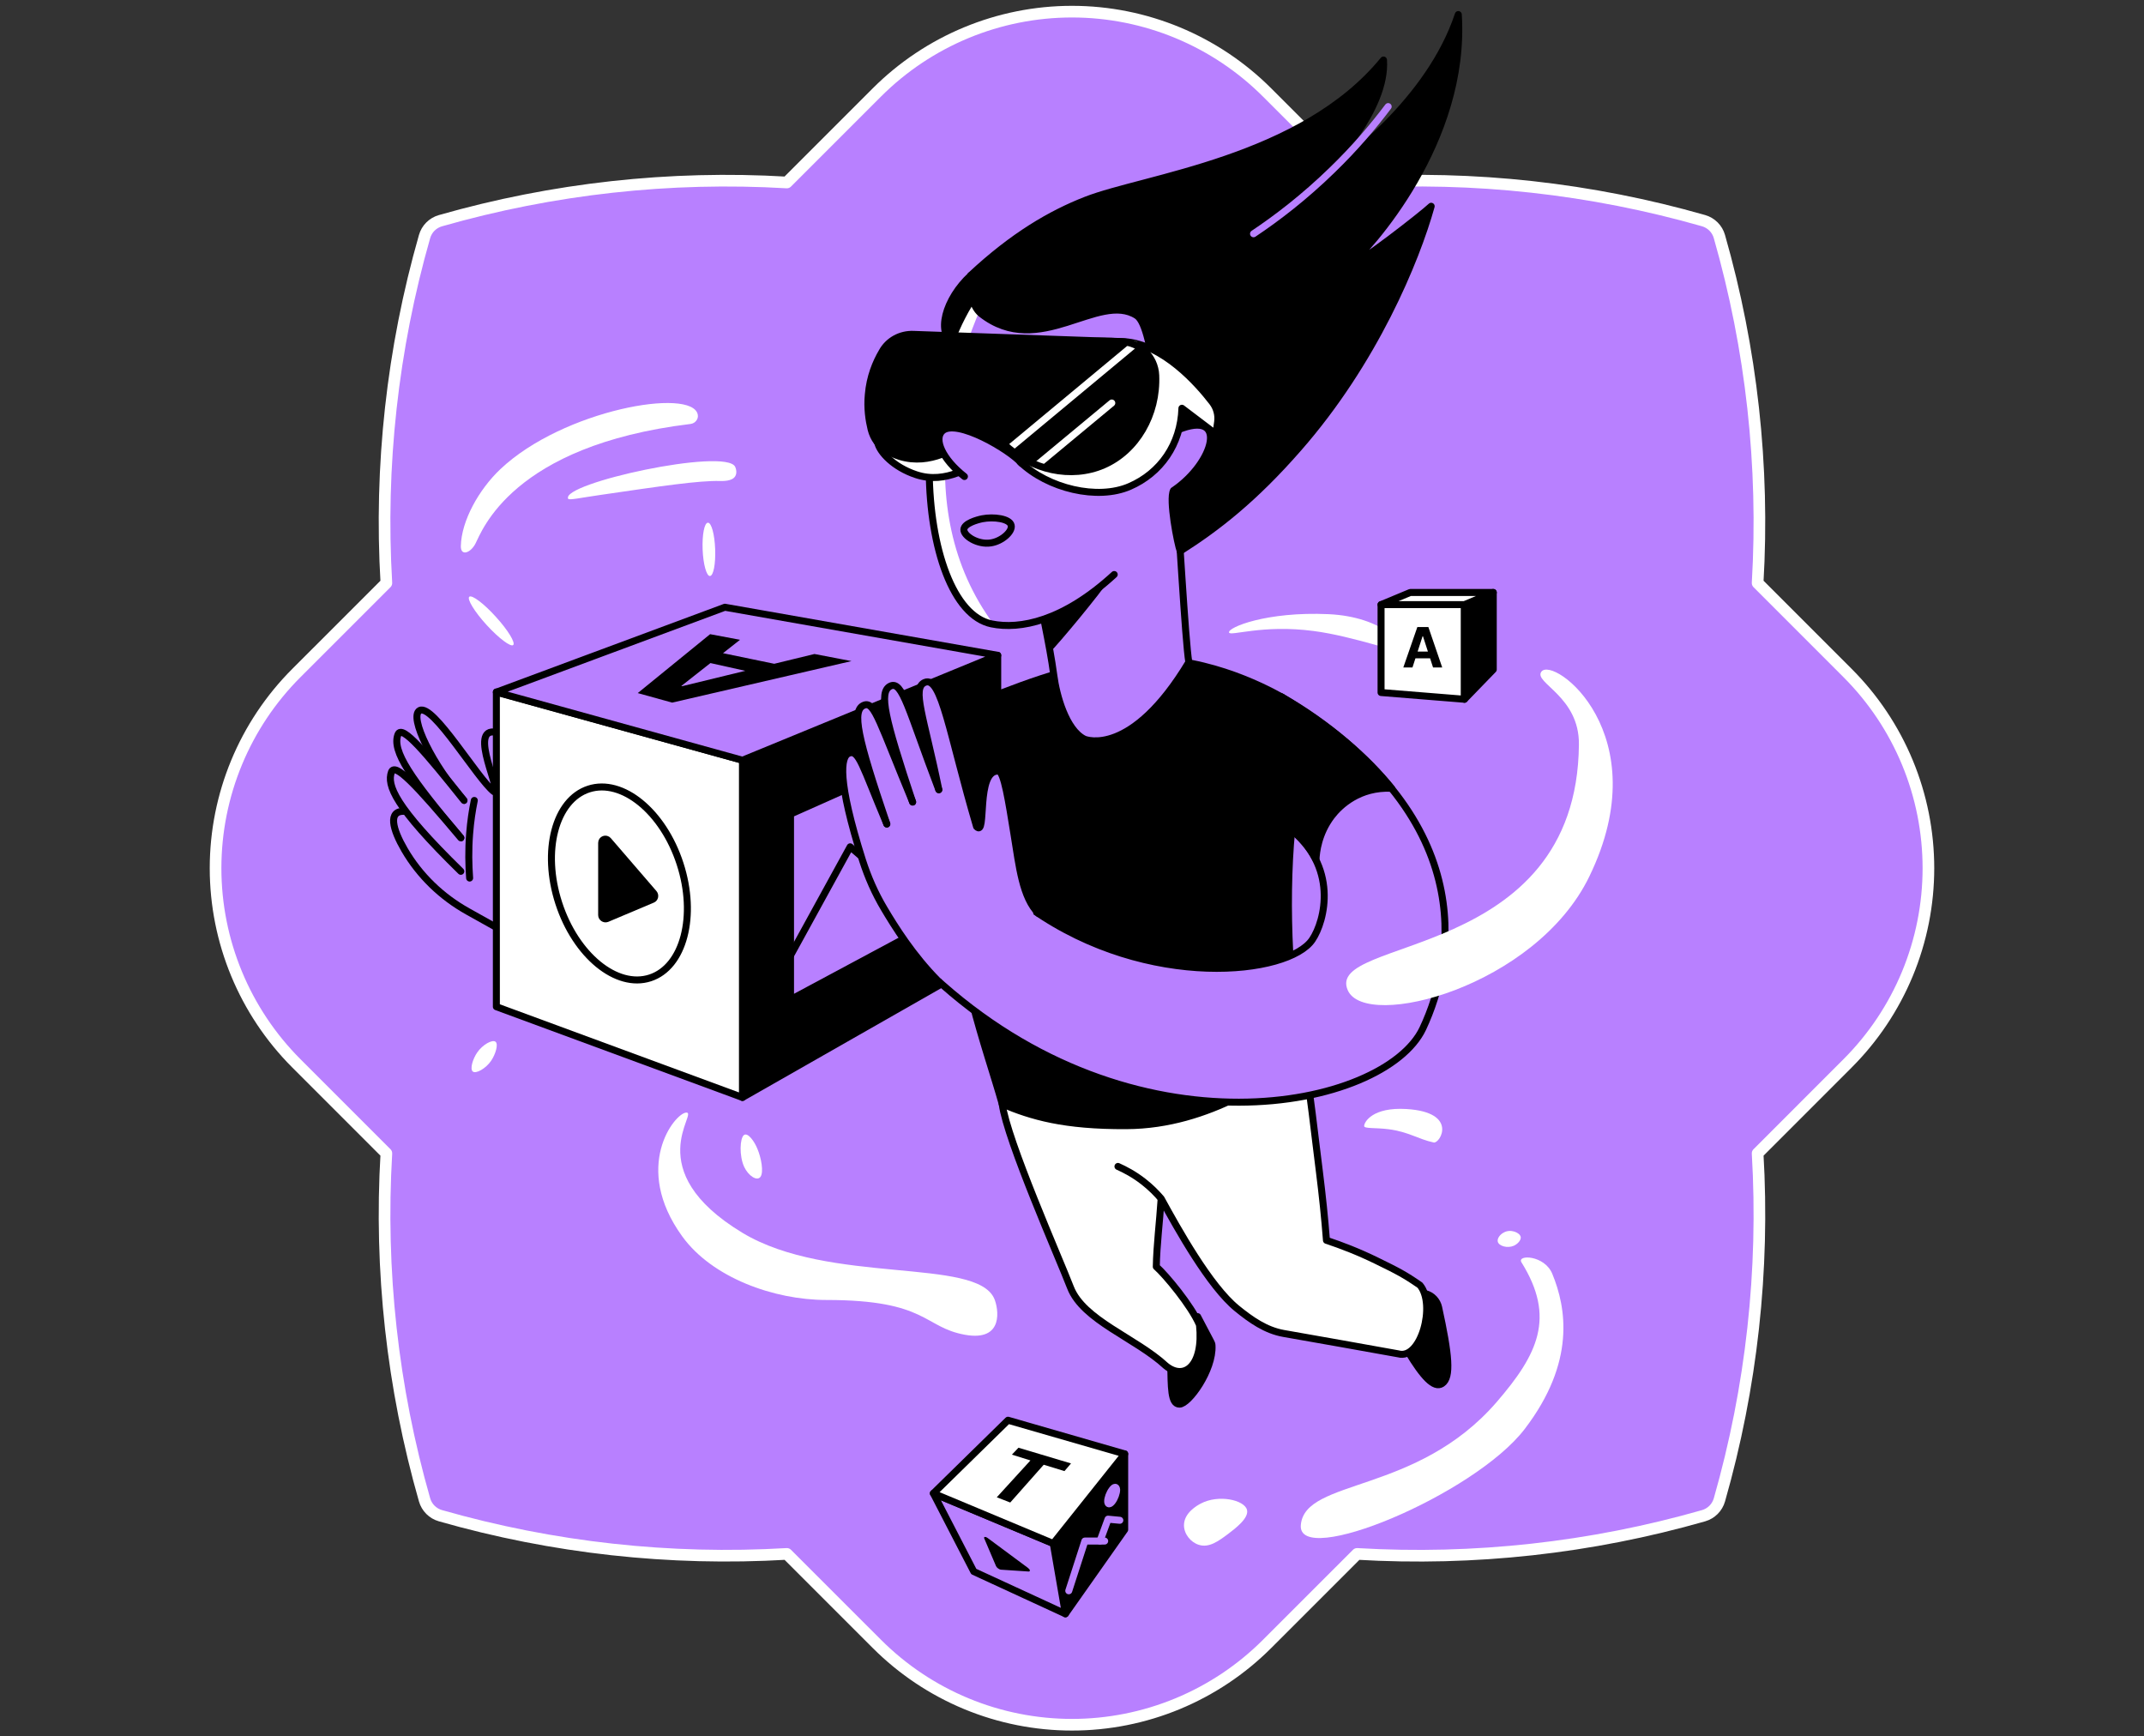 <svg width="368" height="298" viewBox="0 0 368 298" fill="none" xmlns="http://www.w3.org/2000/svg">
<rect x="0" y="0" width="368" height="298" fill="#333333" stroke="none"/>
<path d="M301.681 100.059C302.862 80.006 300.643 59.898 295.118 40.586C294.933 39.94 294.587 39.352 294.112 38.877C293.638 38.402 293.05 38.055 292.405 37.87C273.092 32.348 252.984 30.131 232.932 31.314L217.492 15.874C208.608 6.991 196.559 2 183.995 2C171.432 2 159.383 6.991 150.499 15.874L135.055 31.317C115.003 30.136 94.895 32.355 75.582 37.88C74.938 38.065 74.351 38.412 73.877 38.886C73.403 39.361 73.058 39.948 72.873 40.593C67.348 59.904 65.132 80.011 66.317 100.062L50.874 115.502C41.99 124.386 37 136.435 37 148.999C37 161.562 41.99 173.611 50.874 182.496L66.317 197.939C65.132 217.99 67.348 238.097 72.873 257.408C73.059 258.053 73.404 258.64 73.878 259.114C74.352 259.588 74.938 259.935 75.582 260.121C94.896 265.645 115.005 267.863 135.059 266.681L150.502 282.12C154.9 286.521 160.122 290.011 165.87 292.393C171.617 294.774 177.778 296 183.999 296C190.22 296 196.381 294.774 202.128 292.393C207.876 290.011 213.098 286.521 217.496 282.12L232.935 266.684C252.988 267.87 273.096 265.653 292.408 260.128C293.053 259.942 293.64 259.596 294.115 259.122C294.589 258.647 294.935 258.06 295.121 257.415C300.645 238.101 302.863 217.992 301.681 197.939L317.12 182.496C321.52 178.097 325.01 172.875 327.391 167.128C329.772 161.38 330.997 155.22 330.997 148.999C330.997 142.778 329.772 136.618 327.391 130.87C325.01 125.123 321.52 119.901 317.12 115.502L301.681 100.059Z" fill="#B880FF" stroke="white" stroke-width="2" stroke-miterlimit="10" stroke-linejoin="round"/>
<path d="M171.699 45.959L166.627 47.275C162.294 51.255 160.465 57.386 163.931 59.151C166.499 54.754 169.099 50.356 171.699 45.959Z" fill="black" stroke="black" stroke-width="1.2" stroke-miterlimit="10" stroke-linecap="round" stroke-linejoin="round"/>
<path d="M261.153 216.651C267.059 226.12 263.946 232.443 256.884 240.627C243.147 256.515 224.049 253.691 223.279 261.683C222.541 269.226 253.065 256.548 261.699 245.249C270.493 233.759 268.824 224.419 266.449 218.641C265.133 215.367 260.287 215.271 261.153 216.651Z" fill="white"/>
<path d="M234.146 193.251C234.146 192.545 235.623 189.977 241.4 190.33C250.388 190.876 247.178 196.3 246.087 196.075C243.39 195.498 241.818 194.246 238.319 193.796C236.072 193.508 234.146 193.732 234.146 193.251Z" fill="white"/>
<path d="M243.115 221.626L244.655 222.011C245.811 222.3 246.677 223.231 246.934 224.386C248.699 232.475 249.117 236.391 247.512 237.45C246.164 238.348 244.238 236.198 241.734 232.057C242.152 228.623 242.633 225.125 243.115 221.626Z" fill="black" stroke="black" stroke-width="1.2" stroke-miterlimit="10" stroke-linecap="round" stroke-linejoin="round"/>
<path d="M204.406 227.114L205.561 225.959L207.808 230.228C207.937 230.453 208.033 230.677 208.033 230.934C208.258 235.107 204.021 240.98 202.448 240.98C200.939 240.98 201.036 238.092 200.939 233.919L204.406 227.114Z" fill="black" stroke="black" stroke-width="1.2" stroke-miterlimit="10" stroke-linecap="round" stroke-linejoin="round"/>
<path d="M173.4 185.484L172.02 189.464C172.855 195.723 181.81 215.944 183.735 220.952C185.918 226.601 194.937 229.618 200.105 234.4C203.25 236.968 206.621 234.464 205.882 227.371C204.47 224.065 200.041 218.769 198.468 217.389C198.532 213.73 199.046 209.718 199.302 205.705L201.838 188.341L173.4 185.484Z" fill="white" stroke="black" stroke-width="1.2" stroke-miterlimit="10" stroke-linecap="round" stroke-linejoin="round"/>
<path d="M191.888 200.185C193.108 200.731 194.649 201.533 196.253 202.785C197.537 203.78 198.532 204.807 199.303 205.706C202.191 210.97 207.616 220.727 212.302 224.547C214.709 226.505 217.245 228.302 220.326 228.848C227.452 230.099 232.876 231.062 240.002 232.346C243.917 233.437 246.485 223.873 243.725 220.567C241.189 218.801 239.905 218.127 236.278 216.362C233.197 214.853 230.276 213.73 227.676 212.863C227.387 209.076 226.97 205.128 226.457 201.02C225.718 195.338 224.82 186.672 223.793 181.665C216.378 180.542 208.996 182.789 201.581 181.665" fill="white"/>
<path d="M191.888 200.185C193.108 200.731 194.649 201.533 196.253 202.785C197.537 203.78 198.532 204.807 199.303 205.706C202.191 210.97 207.616 220.727 212.302 224.547C214.709 226.505 217.245 228.302 220.326 228.848C227.452 230.099 232.876 231.062 240.002 232.346C243.917 233.437 246.485 223.873 243.725 220.567C241.189 218.801 239.905 218.127 236.278 216.362C233.197 214.853 230.276 213.73 227.676 212.863C227.387 209.076 226.97 205.128 226.457 201.02C225.718 195.338 224.82 186.672 223.793 181.665C216.378 180.542 208.996 182.789 201.581 181.665" stroke="black" stroke-width="1.2" stroke-miterlimit="10" stroke-linecap="round" stroke-linejoin="round"/>
<path d="M79.613 137.371C74.317 131.465 70.112 122.959 72.038 121.932C74.317 120.713 81.956 133.68 84.78 135.862C86.481 136.601 80.094 124.564 85.198 125.688C86.385 125.944 87.477 129.828 90.975 138.944L89.049 161.315L80.319 156.437C75.825 153.933 72.038 150.306 69.438 145.845C67.384 142.314 66.485 139.072 69.502 139.233" fill="#B880FF"/>
<path d="M79.613 137.371C74.317 131.465 70.112 122.959 72.038 121.932C74.317 120.713 81.956 133.68 84.78 135.862C86.481 136.601 80.094 124.564 85.198 125.688C86.385 125.944 87.477 129.828 90.975 138.944L89.049 161.315L80.319 156.437C75.825 153.933 72.038 150.306 69.438 145.845C67.384 142.314 66.485 139.072 69.502 139.233" stroke="black" stroke-width="1.2" stroke-miterlimit="10" stroke-linecap="round" stroke-linejoin="round"/>
<path d="M79.099 143.791C70.562 133.68 67.191 128.898 68.315 126.041C68.989 124.276 73.097 129.187 79.645 137.371" fill="#B880FF"/>
<path d="M79.099 143.791C70.562 133.68 67.191 128.898 68.315 126.041C68.989 124.276 73.097 129.187 79.645 137.371" stroke="black" stroke-width="1.2" stroke-miterlimit="10" stroke-linecap="round" stroke-linejoin="round"/>
<path d="M79.099 149.536C67.705 138.398 66.389 134.739 67.191 132.493C67.801 130.856 71.3 134.515 79.099 143.791" fill="#B880FF"/>
<path d="M79.099 149.536C67.705 138.398 66.389 134.739 67.191 132.493C67.801 130.856 71.3 134.515 79.099 143.791" stroke="black" stroke-width="1.2" stroke-miterlimit="10" stroke-linecap="round" stroke-linejoin="round"/>
<path d="M81.41 137.371C81.057 139.072 80.768 140.998 80.608 143.084C80.383 145.909 80.447 148.477 80.608 150.691" fill="#B880FF"/>
<path d="M81.41 137.371C81.057 139.072 80.768 140.998 80.608 143.084C80.383 145.909 80.447 148.477 80.608 150.691" stroke="black" stroke-width="1.2" stroke-miterlimit="10" stroke-linecap="round" stroke-linejoin="round"/>
<path d="M171.25 163.37L127.438 188.341V130.47L171.25 112.464V163.37Z" fill="black" stroke="black" stroke-width="1.2" stroke-miterlimit="10" stroke-linecap="round" stroke-linejoin="round"/>
<path d="M164.606 156.052L135.687 171.555V139.715L164.606 126.812V156.052Z" fill="#B880FF" stroke="black" stroke-width="1.2" stroke-miterlimit="10" stroke-linecap="round" stroke-linejoin="round"/>
<path d="M135.687 163.979L145.925 145.331L153.244 151.59L158.636 144.111L164.606 147.963" stroke="black" stroke-width="1.2" stroke-miterlimit="10" stroke-linecap="round" stroke-linejoin="round"/>
<path d="M127.437 188.341L85.198 172.774V118.755L127.437 130.47V188.341Z" fill="white" stroke="black" stroke-width="1.2" stroke-miterlimit="10" stroke-linecap="round" stroke-linejoin="round"/>
<path d="M111.586 167.829C117.334 165.961 119.636 157.19 116.726 148.238C113.817 139.286 106.798 133.544 101.049 135.413C95.301 137.281 92.999 146.053 95.909 155.004C98.818 163.956 105.837 169.698 111.586 167.829Z" stroke="black" stroke-width="1.2" stroke-miterlimit="10" stroke-linecap="round" stroke-linejoin="round"/>
<path d="M112.224 153.324L104.392 144.24C104.007 143.791 103.269 144.048 103.269 144.657V157.047C103.269 157.496 103.75 157.817 104.167 157.657L111.999 154.351C112.384 154.19 112.512 153.677 112.224 153.324Z" fill="black" stroke="black" stroke-width="1.2" stroke-miterlimit="10" stroke-linecap="round" stroke-linejoin="round"/>
<path d="M127.437 130.47L85.198 118.787L124.42 104.215L171.25 112.464L127.437 130.47Z" fill="#B880FF" stroke="black" stroke-width="1.2" stroke-miterlimit="10" stroke-linecap="round" stroke-linejoin="round"/>
<path d="M139.795 112.239L146.15 113.459L115.369 120.584L109.463 118.947L121.884 108.837L127.02 109.8L116.941 117.728L117.102 117.76L139.795 112.239ZM131.546 115.93L118.835 113.106L122.141 111.694L135.173 114.39L131.546 115.93Z" fill="black"/>
<path d="M167.077 120.809C172.502 118.723 183.8 113.876 193.75 113.138C206.011 112.239 216.571 117.728 220.005 119.621C219.363 129.989 222.894 130.117 221.706 142.442C220.454 155.377 221.385 172.517 223.76 181.633C218.689 184.521 207.872 193.123 193.333 193.187C182.612 193.252 177.027 191.583 172.02 189.464C169.292 179.803 163.739 165.424 163.707 149.6C163.675 137.146 165.184 129.25 167.077 120.809Z" fill="black" stroke="black" stroke-width="1.2" stroke-miterlimit="10" stroke-linecap="round" stroke-linejoin="round"/>
<path d="M215.062 120.136L220.005 119.622C253.835 139.875 249.983 164.269 244.206 176.53C237.69 190.267 194.648 199.479 160.112 167.511C164.926 162.76 172.437 160.835 177.252 156.084C197.12 170.014 221.224 167.286 225.269 161.284C227.451 158.074 229.891 148.574 221.096 141.962C219.202 133.969 216.956 128.128 215.062 120.136Z" fill="#B880FF"/>
<path d="M177.22 156.084C197.088 170.014 221.193 167.285 225.237 161.283C227.419 158.074 229.859 148.573 221.064 141.961" stroke="black" stroke-width="1.2" stroke-miterlimit="10" stroke-linecap="round" stroke-linejoin="round"/>
<path d="M220.005 119.622C253.835 139.875 249.983 164.269 244.206 176.53C237.69 190.267 194.648 199.479 160.112 167.511" stroke="black" stroke-width="1.2" stroke-miterlimit="10" stroke-linecap="round" stroke-linejoin="round"/>
<path d="M201.838 83.897C202.287 88.905 203.443 110.121 204.053 113.651C194.199 130.021 186.399 126.972 186.111 126.843C182.965 125.27 181.328 119.365 180.879 115.898C180.108 110.153 178.728 104.76 177.926 99.4L201.838 83.897Z" fill="#B880FF" stroke="black" stroke-width="1.2" stroke-miterlimit="10" stroke-linecap="round" stroke-linejoin="round"/>
<path d="M180.269 111.886C181.521 110.698 189.031 101.711 190.572 99.207C187.426 98.63 182.708 99.4 179.531 98.822L177.926 99.368C178.15 103.894 179.595 107.521 180.269 111.886Z" fill="black"/>
<path d="M171.955 45.414C154.334 60.499 156.934 104.344 170.19 107.072C175.037 108.067 182.483 106.655 191.246 98.598L204.405 92.05L212.751 57.835L192.53 41.915L171.955 45.414Z" fill="#B880FF"/>
<path d="M171.955 45.414C154.334 60.499 156.934 104.344 170.19 107.072C170.8 107.201 169.099 106.848 169.805 106.88L170.672 107.297C155.458 86.98 163.771 59.793 172.084 45.382L171.955 45.414Z" fill="white"/>
<path d="M171.955 45.414C154.334 60.5 156.934 104.344 170.19 107.072C175.037 108.067 182.483 106.655 191.246 98.599" stroke="black" stroke-width="1.2" stroke-miterlimit="10" stroke-linecap="round" stroke-linejoin="round"/>
<path d="M202.576 94.586C202.095 93.334 200.618 85.695 201.421 84.187C208.45 79.436 210.921 70.16 202.159 73.787C198.371 75.392 198.371 56.23 195.098 54.144C188.518 49.971 178.375 61.655 168.425 53.855C166.66 52.443 166.339 49.105 166.595 47.275C173.914 40.439 180.397 36.683 186.399 34.34C196.414 30.424 223.439 27.471 237.466 10.3C238.043 18.805 228.19 28.787 227.002 30.264C230.597 28.178 245.393 17.297 250.304 2.5C251.684 24.23 235.187 42.493 231.142 45.959C232.876 45.638 244.366 36.651 245.65 35.399C243.05 44.708 235.893 62.072 222.829 76.965C215.254 85.631 208.899 90.574 202.576 94.586Z" fill="black" stroke="black" stroke-width="1.2" stroke-miterlimit="10" stroke-linecap="round" stroke-linejoin="round"/>
<path d="M156.645 137.628C151.028 124.115 150.13 120.167 148.043 121.098C145.797 122.093 148.236 129.155 153.179 143.823L161.107 135.542C155.907 121.901 154.88 116.701 152.762 117.76C150.772 118.755 151.927 123.345 156.645 137.628Z" fill="#B880FF"/>
<path d="M152.216 141.415C147.979 131.369 147.434 128.544 145.668 129.282C144.288 129.86 143.678 133.904 148.043 147.642C148.974 150.531 150.194 153.323 151.767 155.955C153.596 159.036 156.324 163.241 160.112 167.51C164.509 169.147 169.356 168.377 172.822 165.456C176.995 161.925 177.669 156.757 177.252 156.051C175.486 153.066 174.941 148.669 174.042 143.148C173.143 137.596 172.341 132.364 171.378 132.3C167.398 132.075 169.42 143.79 167.623 141.832C162.969 126.073 161.845 116.283 158.924 117.021C156.485 117.631 158.571 122.959 161.107 135.477" fill="#B880FF"/>
<path d="M161.139 135.542C155.939 121.901 154.912 116.701 152.794 117.76C150.772 118.787 151.895 123.345 156.646 137.66" stroke="black" stroke-width="1.2" stroke-miterlimit="10" stroke-linecap="round" stroke-linejoin="round"/>
<path d="M156.646 137.628C151.029 124.115 150.13 120.392 148.365 121.002C146.054 121.804 147.241 126.747 152.216 141.416" stroke="black" stroke-width="1.2" stroke-miterlimit="10" stroke-linecap="round" stroke-linejoin="round"/>
<path d="M178.279 156.79C175.487 154.03 174.941 148.701 174.042 143.181C173.144 137.628 172.341 132.396 171.378 132.332C167.398 132.107 169.42 143.823 167.623 141.865C162.969 126.105 161.621 115.898 158.732 117.118C156.453 118.081 158.572 122.992 161.139 135.51" stroke="black" stroke-width="1.2" stroke-miterlimit="10" stroke-linecap="round" stroke-linejoin="round"/>
<path d="M152.216 141.415C147.979 131.369 147.434 128.545 145.668 129.283C144.288 129.861 143.678 133.905 148.043 147.642C148.974 150.531 150.194 153.323 151.767 155.955C153.596 159.037 156.678 163.98 161.011 168.345" stroke="black" stroke-width="1.2" stroke-miterlimit="10" stroke-linecap="round" stroke-linejoin="round"/>
<path d="M220.005 119.622L215.062 120.136C216.956 128.128 219.203 133.937 221.096 141.929C223.375 143.663 224.916 145.556 225.879 147.514C225.943 146.23 226.264 143.085 228.543 140.068C229.987 138.174 233.357 135.029 238.846 135.285C234.545 129.989 228.093 124.244 220.005 119.622Z" fill="black" stroke="black" stroke-width="1.2" stroke-miterlimit="10" stroke-linecap="round" stroke-linejoin="round"/>
<path d="M165.44 90.863C165.504 89.836 167.655 89.226 168.586 89.033C170.544 88.648 173.304 89.001 173.561 90.157C173.817 91.216 171.988 92.885 170.062 93.174C167.847 93.527 165.376 91.986 165.44 90.863Z" stroke="black" stroke-width="1.2" stroke-miterlimit="10" stroke-linecap="round" stroke-linejoin="round"/>
<path d="M208.996 72.407C209.156 71.219 208.835 70 208.097 69.037C205.658 65.859 199.624 58.99 192.915 58.637C181.039 57.995 171.507 60.884 159.631 60.467C157.384 60.403 155.266 61.526 154.142 63.452C153.083 65.281 152.056 67.753 151.799 70.834C151.607 73.177 150.291 74.493 150.676 76.066C151.061 77.607 153.372 80.174 157.223 81.458C162.423 83.224 167.141 79.789 168.136 79.019C168.233 78.955 168.297 78.891 168.393 78.794C168.778 78.441 169.549 77.896 170.64 77.703C171.763 77.51 172.758 77.767 173.497 78.12C174.074 78.377 174.588 78.794 175.069 79.244C179.852 83.866 188.422 85.888 193.91 83.481C199.174 81.202 202.673 76.259 202.865 70.064L208.707 74.493L208.996 72.407Z" fill="white" stroke="black" stroke-width="1.2" stroke-miterlimit="10" stroke-linecap="round" stroke-linejoin="round"/>
<path d="M156.806 57.386C168.714 57.803 180.59 58.22 192.498 58.637C195.643 58.733 198.243 61.237 198.372 64.415C198.661 71.155 195.034 77.382 189.385 79.821C183.896 82.196 177.027 80.752 172.245 76.13C171.763 75.681 171.218 75.263 170.64 75.007C169.934 74.686 168.939 74.429 167.847 74.621C166.756 74.814 166.018 75.36 165.601 75.713C165.504 75.777 165.44 75.873 165.344 75.938C164.317 76.708 159.695 79.95 154.463 78.345C153.629 78.088 152.89 77.735 152.248 77.382C150.868 76.579 149.905 75.231 149.52 73.691C149.135 72.118 148.814 70.064 149.039 67.721C149.295 64.671 150.323 62.2 151.382 60.403C152.441 58.445 154.559 57.289 156.806 57.386Z" fill="black"/>
<path d="M173.208 76.997L194.712 59.119" stroke="white" stroke-width="1.2" stroke-miterlimit="10" stroke-linecap="round" stroke-linejoin="round"/>
<path d="M177.99 79.821L190.829 69.165" stroke="white" stroke-width="1.2" stroke-miterlimit="10" stroke-linecap="round" stroke-linejoin="round"/>
<path d="M156.806 57.386C168.714 57.803 180.59 58.22 192.498 58.637C195.643 58.733 198.243 61.237 198.372 64.415C198.661 71.155 195.034 77.382 189.385 79.821C183.896 82.196 177.027 80.752 172.245 76.13C171.763 75.681 171.218 75.263 170.64 75.007C169.934 74.686 168.939 74.429 167.847 74.621C166.756 74.814 166.018 75.36 165.601 75.713C165.504 75.777 165.44 75.873 165.344 75.938C164.317 76.708 159.695 79.95 154.463 78.345C153.629 78.088 152.89 77.735 152.248 77.382C150.868 76.579 149.905 75.231 149.52 73.691C149.135 72.118 148.814 70.064 149.039 67.721C149.295 64.671 150.323 62.2 151.382 60.403C152.441 58.445 154.559 57.289 156.806 57.386Z" stroke="black" stroke-width="1.2" stroke-miterlimit="10" stroke-linecap="round" stroke-linejoin="round"/>
<path d="M165.536 81.779C161.717 78.762 160.273 75.392 161.717 73.98C164.092 71.701 172.052 76.387 174.492 78.73C174.492 79.693 174.62 79.982 174.62 80.913" fill="#B880FF"/>
<path d="M165.536 81.779C161.717 78.762 160.273 75.392 161.717 73.98C164.092 71.701 173.464 77.254 175.358 79.532" stroke="black" stroke-width="1.2" stroke-miterlimit="10" stroke-linecap="round" stroke-linejoin="round"/>
<path d="M79.1 93.72C79.067 95.517 80.769 94.908 81.603 93.303C82.694 91.216 87.798 76.484 118.515 72.761C119.317 72.664 119.927 71.926 119.766 71.156C118.836 66.438 96.657 70.321 85.872 80.528C82.181 84.027 79.196 89.387 79.1 93.72Z" fill="white"/>
<path d="M117.776 190.941C115.786 191.07 108.468 200.282 117.102 212.19C122.205 219.251 132.797 223.103 141.849 223.103C159.213 223.103 158.475 227.789 165.633 229.073C172.437 230.292 171.346 224.483 170.672 222.91C167.623 215.72 142.362 220.567 127.437 211.58C109.591 200.795 120.023 190.781 117.776 190.941Z" fill="white"/>
<path d="M264.555 115.288C263.207 117.182 271.103 119.493 271.007 127.774C270.686 165.199 227.227 160.674 231.335 169.95C234.416 176.915 263.624 169.372 272.804 150.403C284.68 125.945 266.577 112.464 264.555 115.288Z" fill="white"/>
<path d="M85.102 105.852C87.188 108.131 88.504 110.313 88.087 110.698C87.669 111.084 85.615 109.543 83.529 107.264C81.443 104.985 80.127 102.803 80.544 102.417C80.993 102.032 83.047 103.573 85.102 105.852Z" fill="white"/>
<path d="M122.751 94.233C122.847 96.769 122.462 98.823 121.852 98.855C121.275 98.887 120.697 96.833 120.601 94.329C120.504 91.794 120.89 89.74 121.499 89.707C122.109 89.675 122.655 91.697 122.751 94.233Z" fill="white"/>
<path d="M97.523 85.599C96.174 82.967 124.548 76.772 126.185 80.11C126.346 80.431 126.538 81.202 126.185 81.747C125.64 82.614 124.099 82.55 123.585 82.55C119.958 82.454 113.507 83.416 102.947 84.957C99.802 85.406 97.651 85.888 97.523 85.599Z" fill="white"/>
<path d="M127.694 194.793C126.988 195.339 126.859 198.356 127.726 200.249C128.464 201.822 129.941 202.753 130.518 201.983C131.128 201.18 130.647 198.677 130.005 197.168C129.491 195.884 128.368 194.311 127.694 194.793Z" fill="white"/>
<path d="M85.059 178.789C84.513 178.339 82.812 179.302 81.914 180.618C81.143 181.742 80.63 183.443 81.143 183.892C81.689 184.341 83.39 183.379 84.289 182.063C85.059 180.939 85.573 179.206 85.059 178.789Z" fill="white"/>
<path d="M203.218 261.812C203.186 259.629 205.529 258.345 206.075 258.056C209.124 256.419 213.585 257.414 214.035 259.115C214.42 260.528 212.013 262.325 210.793 263.256C209.156 264.476 207.519 265.695 205.754 265.117C204.406 264.7 203.25 263.32 203.218 261.812Z" fill="white"/>
<path d="M257.077 213.088C257.269 213.858 258.746 214.275 259.837 213.794C260.415 213.537 261.089 212.895 261.025 212.317C260.896 211.515 259.259 210.873 258.136 211.515C257.526 211.804 256.948 212.51 257.077 213.088Z" fill="white"/>
<path d="M210.953 108.548C211.114 109.254 216.667 107.136 225.461 108.291C232.587 109.222 240.547 112.336 240.9 111.629C241.253 110.891 237.562 105.852 228.029 105.403C217.373 104.921 210.729 107.682 210.953 108.548Z" fill="white"/>
<path d="M251.364 120.007L237.048 118.851V103.766H251.364V120.007Z" fill="white" stroke="black" stroke-width="1.2" stroke-miterlimit="10" stroke-linecap="round" stroke-linejoin="round"/>
<path d="M251.363 120.007L256.306 114.904V101.68L251.363 103.766V120.007Z" fill="black" stroke="black" stroke-width="1.2" stroke-miterlimit="10" stroke-linecap="round" stroke-linejoin="round"/>
<path d="M242.44 114.55H240.868L243.275 107.617H245.169L247.544 114.55H245.971L244.238 109.19H244.174L242.44 114.55ZM242.344 111.822H246.067V112.977H242.344V111.822Z" fill="black"/>
<path d="M251.364 103.766L256.307 101.68H242.055L237.048 103.766H251.364Z" fill="white" stroke="black" stroke-width="1.2" stroke-miterlimit="10" stroke-linecap="round" stroke-linejoin="round"/>
<path d="M182.869 276.96L180.782 264.892L193.043 249.518V262.517L182.869 276.96Z" fill="black" stroke="black" stroke-width="1.2" stroke-miterlimit="10" stroke-linecap="round" stroke-linejoin="round"/>
<path d="M160.208 256.29L167.141 269.707L182.868 276.96L180.782 264.892L160.208 256.29Z" fill="#B880FF" stroke="black" stroke-width="1.2" stroke-miterlimit="10" stroke-linecap="round" stroke-linejoin="round"/>
<path d="M180.782 264.892L160.208 256.29L173.015 243.74L193.043 249.518L180.782 264.892Z" fill="white" stroke="black" stroke-width="1.2" stroke-miterlimit="10" stroke-linecap="round" stroke-linejoin="round"/>
<path d="M173.689 249.646L174.812 248.458L183.831 251.154L182.708 252.47L179.145 251.379L173.4 257.862L171.089 256.964L176.866 250.641L173.689 249.646Z" fill="black"/>
<path d="M176.417 269.065L169.58 263.994C169.163 263.673 168.81 263.705 168.938 264.026L170.96 268.776C171.057 269.033 171.506 269.354 171.763 269.386L176.577 269.707C176.898 269.675 176.802 269.354 176.417 269.065Z" fill="black"/>
<path d="M183.446 273.012L186.207 264.475H189.609" stroke="#B880FF" stroke-width="1.2" stroke-miterlimit="10" stroke-linecap="round" stroke-linejoin="round"/>
<path d="M188.807 264.475L190.187 260.72L192.209 260.912" stroke="#B880FF" stroke-width="1.2" stroke-miterlimit="10" stroke-linecap="round" stroke-linejoin="round"/>
<path d="M191.663 255.68C191.663 256.226 191.342 257.125 190.925 257.67C190.508 258.216 190.155 258.248 190.123 257.702C190.091 257.157 190.444 256.226 190.861 255.68C191.278 255.103 191.631 255.103 191.663 255.68Z" stroke="#B880FF" stroke-width="1.2" stroke-miterlimit="10" stroke-linecap="round" stroke-linejoin="round"/>
<path d="M215.158 40.118C219.235 37.39 223.889 33.827 228.639 29.205C232.555 25.418 235.732 21.662 238.268 18.292" stroke="#B880FF" stroke-width="1.2" stroke-miterlimit="10" stroke-linecap="round" stroke-linejoin="round"/>
</svg>

